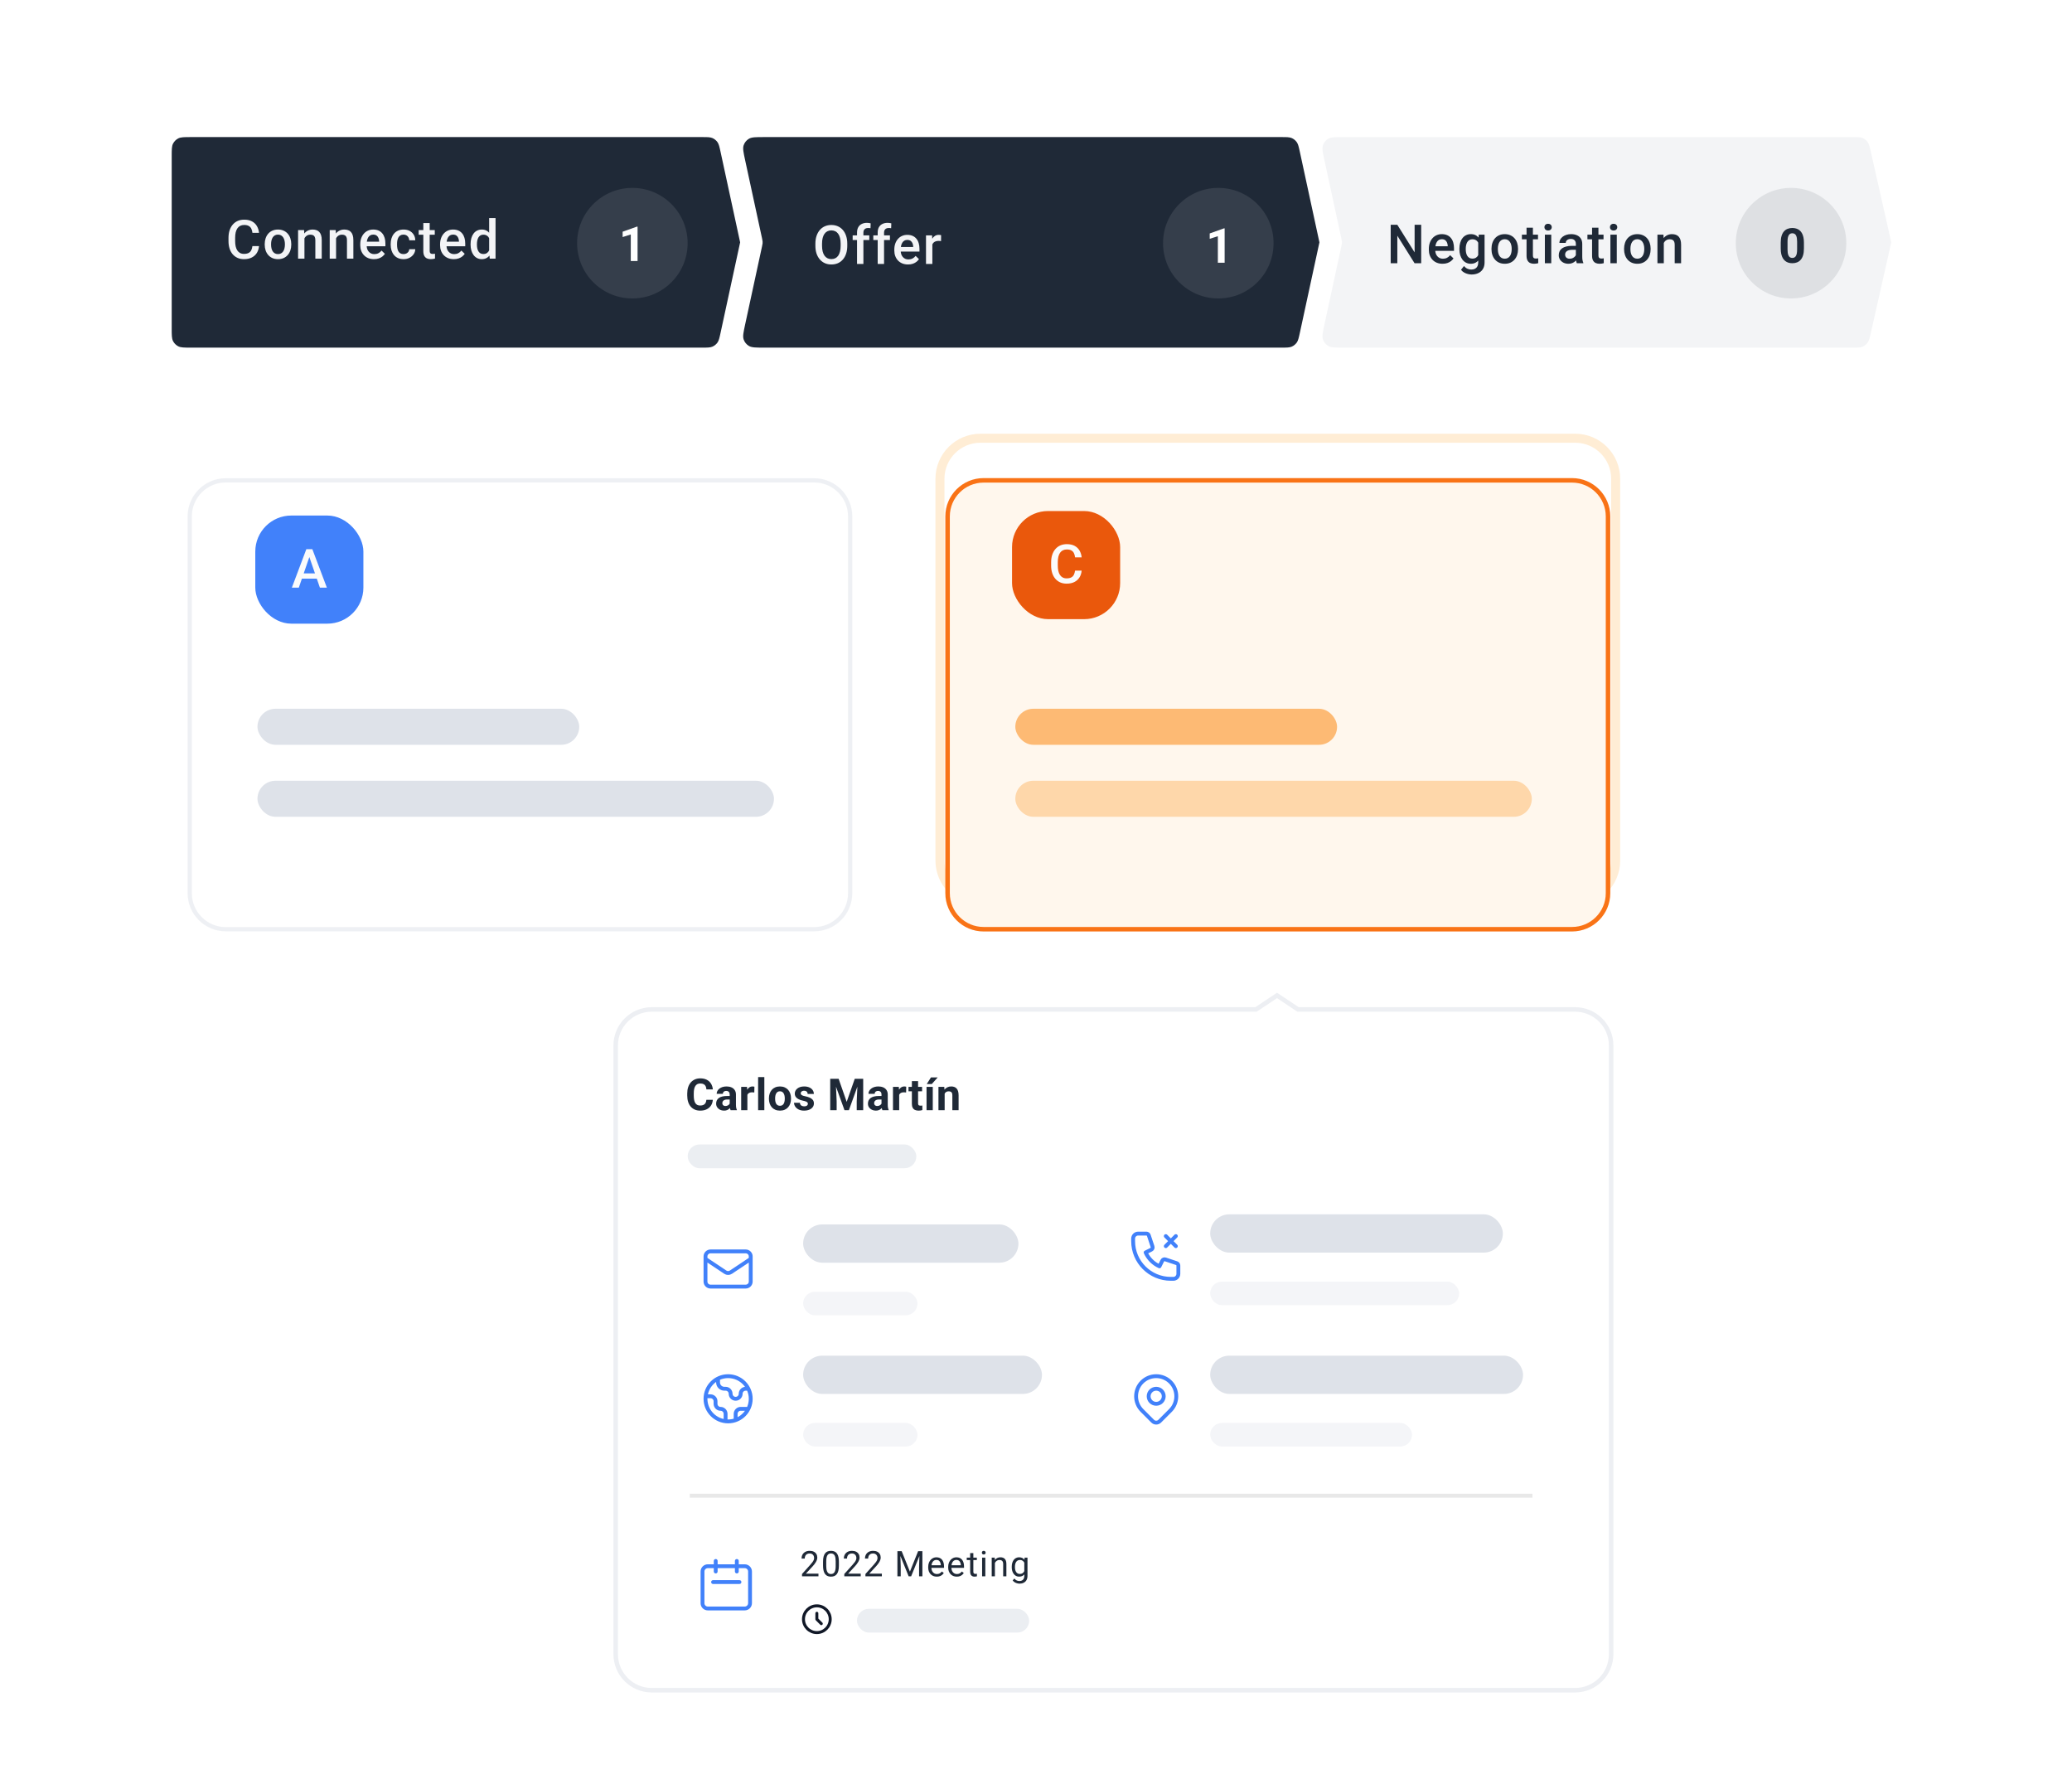 <svg width="460" height="396" viewBox="0 0 460 396" fill="none" xmlns="http://www.w3.org/2000/svg">
<path d="M38.121 34.697C38.121 33.202 38.121 32.454 38.412 31.883C38.668 31.381 39.076 30.973 39.578 30.717C40.149 30.426 40.897 30.426 42.392 30.426H155.815C157.044 30.426 157.658 30.426 158.164 30.644C158.611 30.837 158.996 31.148 159.279 31.544C159.599 31.992 159.729 32.593 159.989 33.794L164.316 53.792L159.989 73.79C159.729 74.992 159.599 75.592 159.279 76.04C158.996 76.436 158.611 76.747 158.164 76.939C157.658 77.158 157.044 77.158 155.815 77.158H42.392C40.897 77.158 40.149 77.158 39.578 76.867C39.076 76.611 38.668 76.203 38.412 75.701C38.121 75.13 38.121 74.382 38.121 72.887V34.697Z" fill="#1F2937"/>
<path d="M165.435 35.599C165.052 33.829 164.86 32.944 165.092 32.25C165.295 31.641 165.711 31.126 166.263 30.799C166.892 30.426 167.798 30.426 169.609 30.426H284.422C285.651 30.426 286.265 30.426 286.771 30.644C287.218 30.837 287.603 31.148 287.886 31.543C288.206 31.991 288.336 32.592 288.596 33.793L292.923 53.791L288.596 73.79C288.336 74.991 288.206 75.591 287.886 76.04C287.603 76.436 287.218 76.746 286.771 76.939C286.265 77.157 285.651 77.157 284.422 77.157H169.609C167.798 77.157 166.892 77.157 166.263 76.784C165.711 76.457 165.295 75.942 165.092 75.333C164.86 74.639 165.052 73.754 165.435 71.984L169.176 54.695C169.248 54.358 169.285 54.189 169.299 54.019C169.312 53.868 169.312 53.715 169.299 53.564C169.285 53.394 169.248 53.226 169.176 52.889L165.435 35.599Z" fill="#1F2937"/>
<path d="M294.042 35.599C293.659 33.829 293.468 32.944 293.699 32.25C293.902 31.641 294.318 31.126 294.87 30.799C295.499 30.426 296.405 30.426 298.216 30.426H411.188C412.407 30.426 413.016 30.426 413.519 30.641C413.963 30.831 414.347 31.138 414.63 31.529C414.951 31.973 415.085 32.567 415.354 33.755L419.878 53.791L415.354 73.828C415.085 75.016 414.951 75.61 414.63 76.054C414.347 76.445 413.963 76.752 413.519 76.942C413.016 77.157 412.407 77.157 411.188 77.157H298.216C296.405 77.157 295.499 77.157 294.87 76.784C294.318 76.457 293.902 75.942 293.699 75.333C293.468 74.639 293.659 73.754 294.042 71.984L297.783 54.695C297.856 54.358 297.892 54.189 297.907 54.019C297.92 53.868 297.92 53.715 297.907 53.564C297.892 53.394 297.856 53.226 297.783 52.889L294.042 35.599Z" fill="#F3F4F6"/>
<path d="M56.037 54.627H57.502C57.455 55.185 57.299 55.683 57.033 56.121C56.768 56.554 56.395 56.896 55.914 57.146C55.434 57.396 54.85 57.521 54.162 57.521C53.635 57.521 53.16 57.428 52.738 57.24C52.316 57.049 51.955 56.779 51.654 56.431C51.353 56.08 51.123 55.656 50.963 55.16C50.807 54.664 50.728 54.109 50.728 53.496V52.787C50.728 52.174 50.809 51.619 50.969 51.123C51.133 50.627 51.367 50.203 51.672 49.851C51.977 49.496 52.342 49.224 52.768 49.037C53.197 48.849 53.68 48.756 54.215 48.756C54.895 48.756 55.469 48.881 55.938 49.131C56.406 49.381 56.77 49.726 57.027 50.168C57.289 50.609 57.449 51.115 57.508 51.685H56.043C56.004 51.318 55.918 51.004 55.785 50.742C55.656 50.48 55.465 50.281 55.211 50.144C54.957 50.004 54.625 49.933 54.215 49.933C53.879 49.933 53.586 49.996 53.336 50.121C53.086 50.246 52.877 50.429 52.709 50.672C52.541 50.914 52.414 51.213 52.328 51.568C52.246 51.92 52.205 52.322 52.205 52.775V53.496C52.205 53.925 52.242 54.316 52.316 54.668C52.395 55.015 52.512 55.314 52.668 55.564C52.828 55.814 53.031 56.008 53.277 56.144C53.523 56.281 53.818 56.349 54.162 56.349C54.58 56.349 54.918 56.283 55.176 56.15C55.438 56.017 55.635 55.824 55.768 55.57C55.904 55.312 55.994 54.998 56.037 54.627ZM58.769 54.304V54.17C58.769 53.713 58.836 53.289 58.968 52.898C59.101 52.504 59.292 52.162 59.542 51.873C59.796 51.58 60.105 51.353 60.468 51.193C60.836 51.029 61.249 50.947 61.711 50.947C62.175 50.947 62.589 51.029 62.953 51.193C63.32 51.353 63.63 51.58 63.884 51.873C64.138 52.162 64.332 52.504 64.464 52.898C64.597 53.289 64.664 53.713 64.664 54.17V54.304C64.664 54.761 64.597 55.185 64.464 55.576C64.332 55.967 64.138 56.308 63.884 56.601C63.63 56.89 63.322 57.117 62.959 57.281C62.595 57.441 62.183 57.521 61.722 57.521C61.257 57.521 60.841 57.441 60.474 57.281C60.111 57.117 59.802 56.89 59.548 56.601C59.294 56.308 59.101 55.967 58.968 55.576C58.836 55.185 58.769 54.761 58.769 54.304ZM60.181 54.17V54.304C60.181 54.59 60.211 54.859 60.269 55.113C60.328 55.367 60.419 55.59 60.544 55.781C60.669 55.972 60.83 56.123 61.025 56.232C61.22 56.342 61.453 56.396 61.722 56.396C61.984 56.396 62.211 56.342 62.402 56.232C62.597 56.123 62.757 55.972 62.882 55.781C63.007 55.59 63.099 55.367 63.158 55.113C63.22 54.859 63.252 54.59 63.252 54.304V54.17C63.252 53.888 63.22 53.623 63.158 53.373C63.099 53.119 63.005 52.894 62.877 52.699C62.752 52.504 62.591 52.351 62.396 52.242C62.205 52.129 61.976 52.072 61.711 52.072C61.445 52.072 61.214 52.129 61.019 52.242C60.828 52.351 60.669 52.504 60.544 52.699C60.419 52.894 60.328 53.119 60.269 53.373C60.211 53.623 60.181 53.888 60.181 54.17ZM67.589 52.418V57.404H66.177V51.064H67.507L67.589 52.418ZM67.337 54L66.88 53.994C66.884 53.545 66.946 53.133 67.067 52.758C67.192 52.383 67.364 52.06 67.583 51.791C67.806 51.521 68.071 51.314 68.38 51.17C68.689 51.021 69.032 50.947 69.411 50.947C69.716 50.947 69.991 50.99 70.237 51.076C70.487 51.158 70.7 51.293 70.876 51.48C71.056 51.668 71.192 51.912 71.286 52.213C71.38 52.51 71.427 52.875 71.427 53.308V57.404H70.009V53.303C70.009 52.998 69.964 52.758 69.874 52.582C69.788 52.402 69.661 52.275 69.493 52.201C69.329 52.123 69.124 52.084 68.878 52.084C68.636 52.084 68.419 52.135 68.228 52.236C68.036 52.338 67.874 52.476 67.741 52.652C67.612 52.828 67.513 53.031 67.442 53.261C67.372 53.492 67.337 53.738 67.337 54ZM74.61 52.418V57.404H73.198V51.064H74.528L74.61 52.418ZM74.358 54L73.901 53.994C73.905 53.545 73.967 53.133 74.088 52.758C74.213 52.383 74.385 52.06 74.604 51.791C74.827 51.521 75.092 51.314 75.401 51.17C75.71 51.021 76.053 50.947 76.432 50.947C76.737 50.947 77.012 50.99 77.258 51.076C77.508 51.158 77.721 51.293 77.897 51.48C78.077 51.668 78.213 51.912 78.307 52.213C78.401 52.51 78.448 52.875 78.448 53.308V57.404H77.03V53.303C77.03 52.998 76.985 52.758 76.895 52.582C76.809 52.402 76.682 52.275 76.514 52.201C76.35 52.123 76.145 52.084 75.899 52.084C75.657 52.084 75.44 52.135 75.249 52.236C75.057 52.338 74.895 52.476 74.762 52.652C74.633 52.828 74.534 53.031 74.463 53.261C74.393 53.492 74.358 53.738 74.358 54ZM83.025 57.521C82.557 57.521 82.133 57.445 81.754 57.293C81.379 57.136 81.059 56.92 80.793 56.642C80.531 56.365 80.33 56.039 80.189 55.664C80.049 55.289 79.978 54.885 79.978 54.451V54.217C79.978 53.721 80.051 53.271 80.195 52.869C80.34 52.467 80.541 52.123 80.799 51.838C81.057 51.549 81.361 51.328 81.713 51.175C82.064 51.023 82.445 50.947 82.856 50.947C83.309 50.947 83.705 51.023 84.045 51.175C84.385 51.328 84.666 51.543 84.889 51.82C85.115 52.093 85.283 52.42 85.393 52.799C85.506 53.178 85.562 53.596 85.562 54.053V54.656H80.664V53.642H84.168V53.531C84.16 53.277 84.109 53.039 84.016 52.816C83.926 52.593 83.787 52.414 83.6 52.277C83.412 52.14 83.162 52.072 82.85 52.072C82.615 52.072 82.406 52.123 82.223 52.224C82.043 52.322 81.893 52.465 81.772 52.652C81.65 52.84 81.557 53.066 81.49 53.332C81.428 53.593 81.397 53.888 81.397 54.217V54.451C81.397 54.728 81.434 54.986 81.508 55.224C81.586 55.459 81.699 55.664 81.848 55.84C81.996 56.015 82.176 56.154 82.387 56.256C82.598 56.353 82.838 56.402 83.107 56.402C83.447 56.402 83.75 56.334 84.016 56.197C84.281 56.06 84.512 55.867 84.707 55.617L85.451 56.338C85.314 56.537 85.137 56.728 84.918 56.912C84.699 57.092 84.432 57.238 84.115 57.351C83.803 57.465 83.439 57.521 83.025 57.521ZM89.595 56.396C89.826 56.396 90.033 56.351 90.216 56.261C90.404 56.168 90.554 56.039 90.668 55.875C90.785 55.711 90.849 55.521 90.861 55.306H92.191C92.183 55.717 92.062 56.09 91.828 56.425C91.593 56.761 91.283 57.029 90.896 57.228C90.509 57.424 90.082 57.521 89.613 57.521C89.128 57.521 88.707 57.439 88.347 57.275C87.988 57.107 87.689 56.877 87.451 56.584C87.212 56.291 87.033 55.953 86.912 55.57C86.794 55.187 86.736 54.777 86.736 54.34V54.135C86.736 53.697 86.794 53.287 86.912 52.904C87.033 52.517 87.212 52.178 87.451 51.885C87.689 51.592 87.988 51.363 88.347 51.199C88.707 51.031 89.126 50.947 89.607 50.947C90.115 50.947 90.56 51.049 90.943 51.252C91.326 51.451 91.626 51.73 91.845 52.09C92.068 52.445 92.183 52.859 92.191 53.332H90.861C90.849 53.097 90.79 52.886 90.685 52.699C90.584 52.508 90.439 52.355 90.251 52.242C90.068 52.129 89.847 52.072 89.589 52.072C89.304 52.072 89.068 52.131 88.88 52.248C88.693 52.361 88.546 52.517 88.441 52.717C88.335 52.912 88.259 53.133 88.212 53.379C88.169 53.621 88.148 53.873 88.148 54.135V54.34C88.148 54.601 88.169 54.855 88.212 55.101C88.255 55.347 88.33 55.568 88.435 55.763C88.544 55.955 88.693 56.109 88.88 56.226C89.068 56.34 89.306 56.396 89.595 56.396ZM96.522 51.064V52.096H92.948V51.064H96.522ZM93.98 49.511H95.392V55.652C95.392 55.847 95.419 55.998 95.474 56.103C95.532 56.205 95.612 56.273 95.714 56.308C95.816 56.343 95.935 56.361 96.071 56.361C96.169 56.361 96.263 56.355 96.353 56.343C96.442 56.332 96.515 56.32 96.569 56.308L96.575 57.386C96.458 57.422 96.321 57.453 96.165 57.48C96.013 57.508 95.837 57.521 95.638 57.521C95.314 57.521 95.026 57.465 94.776 57.351C94.526 57.234 94.331 57.045 94.191 56.783C94.05 56.521 93.98 56.174 93.98 55.74V49.511ZM100.749 57.521C100.28 57.521 99.856 57.445 99.477 57.293C99.102 57.136 98.782 56.92 98.516 56.642C98.254 56.365 98.053 56.039 97.913 55.664C97.772 55.289 97.702 54.885 97.702 54.451V54.217C97.702 53.721 97.774 53.271 97.918 52.869C98.063 52.467 98.264 52.123 98.522 51.838C98.78 51.549 99.085 51.328 99.436 51.175C99.788 51.023 100.168 50.947 100.579 50.947C101.032 50.947 101.428 51.023 101.768 51.175C102.108 51.328 102.389 51.543 102.612 51.82C102.838 52.093 103.006 52.42 103.116 52.799C103.229 53.178 103.286 53.596 103.286 54.053V54.656H98.387V53.642H101.891V53.531C101.883 53.277 101.833 53.039 101.739 52.816C101.649 52.593 101.51 52.414 101.323 52.277C101.135 52.14 100.885 52.072 100.573 52.072C100.338 52.072 100.129 52.123 99.946 52.224C99.766 52.322 99.616 52.465 99.495 52.652C99.374 52.84 99.28 53.066 99.213 53.332C99.151 53.593 99.12 53.888 99.12 54.217V54.451C99.12 54.728 99.157 54.986 99.231 55.224C99.309 55.459 99.422 55.664 99.571 55.84C99.719 56.015 99.899 56.154 100.11 56.256C100.321 56.353 100.561 56.402 100.831 56.402C101.17 56.402 101.473 56.334 101.739 56.197C102.004 56.06 102.235 55.867 102.43 55.617L103.174 56.338C103.038 56.537 102.86 56.728 102.641 56.912C102.422 57.092 102.155 57.238 101.838 57.351C101.526 57.465 101.163 57.521 100.749 57.521ZM108.596 56.092V48.404H110.014V57.404H108.73L108.596 56.092ZM104.471 54.304V54.181C104.471 53.701 104.527 53.263 104.641 52.869C104.754 52.471 104.918 52.129 105.133 51.843C105.348 51.554 105.609 51.334 105.918 51.181C106.227 51.025 106.574 50.947 106.961 50.947C107.344 50.947 107.68 51.021 107.969 51.17C108.258 51.318 108.504 51.531 108.707 51.808C108.91 52.082 109.072 52.41 109.193 52.793C109.314 53.172 109.4 53.593 109.451 54.058V54.451C109.4 54.904 109.314 55.318 109.193 55.693C109.072 56.068 108.91 56.392 108.707 56.666C108.504 56.939 108.256 57.15 107.963 57.299C107.674 57.447 107.336 57.521 106.949 57.521C106.566 57.521 106.221 57.441 105.912 57.281C105.607 57.121 105.348 56.896 105.133 56.607C104.918 56.318 104.754 55.978 104.641 55.588C104.527 55.193 104.471 54.765 104.471 54.304ZM105.883 54.181V54.304C105.883 54.593 105.908 54.863 105.959 55.113C106.014 55.363 106.098 55.584 106.211 55.775C106.324 55.963 106.471 56.111 106.65 56.221C106.834 56.326 107.053 56.379 107.307 56.379C107.627 56.379 107.891 56.308 108.098 56.168C108.305 56.027 108.467 55.838 108.584 55.599C108.705 55.357 108.787 55.088 108.83 54.791V53.73C108.807 53.5 108.758 53.285 108.684 53.086C108.613 52.886 108.518 52.713 108.397 52.564C108.275 52.412 108.125 52.295 107.945 52.213C107.77 52.127 107.561 52.084 107.318 52.084C107.061 52.084 106.842 52.138 106.662 52.248C106.482 52.357 106.334 52.508 106.217 52.699C106.104 52.89 106.02 53.113 105.965 53.367C105.91 53.621 105.883 53.892 105.883 54.181Z" fill="#F3F4F6"/>
<path d="M188.101 54.084V54.553C188.101 55.198 188.017 55.776 187.849 56.288C187.681 56.799 187.44 57.235 187.128 57.594C186.819 57.953 186.448 58.229 186.015 58.42C185.581 58.608 185.101 58.702 184.573 58.702C184.05 58.702 183.571 58.608 183.138 58.42C182.708 58.229 182.335 57.953 182.019 57.594C181.702 57.235 181.456 56.799 181.28 56.288C181.108 55.776 181.022 55.198 181.022 54.553V54.084C181.022 53.44 181.108 52.864 181.28 52.356C181.452 51.844 181.694 51.409 182.007 51.049C182.323 50.686 182.696 50.41 183.126 50.223C183.56 50.032 184.038 49.936 184.562 49.936C185.089 49.936 185.569 50.032 186.003 50.223C186.437 50.41 186.81 50.686 187.122 51.049C187.435 51.409 187.675 51.844 187.843 52.356C188.015 52.864 188.101 53.44 188.101 54.084ZM186.63 54.553V54.073C186.63 53.596 186.583 53.176 186.489 52.813C186.399 52.446 186.265 52.139 186.085 51.893C185.909 51.643 185.692 51.455 185.435 51.33C185.177 51.202 184.886 51.137 184.562 51.137C184.237 51.137 183.948 51.202 183.694 51.33C183.44 51.455 183.224 51.643 183.044 51.893C182.868 52.139 182.733 52.446 182.64 52.813C182.546 53.176 182.499 53.596 182.499 54.073V54.553C182.499 55.03 182.546 55.452 182.64 55.819C182.733 56.186 182.87 56.496 183.05 56.75C183.233 57 183.452 57.19 183.706 57.319C183.96 57.444 184.249 57.506 184.573 57.506C184.901 57.506 185.192 57.444 185.446 57.319C185.7 57.19 185.915 57 186.091 56.75C186.267 56.496 186.399 56.186 186.489 55.819C186.583 55.452 186.63 55.03 186.63 54.553ZM191.682 58.584H190.27V51.635C190.27 51.163 190.358 50.766 190.534 50.446C190.713 50.121 190.969 49.877 191.301 49.713C191.633 49.545 192.026 49.461 192.479 49.461C192.62 49.461 192.758 49.471 192.895 49.491C193.032 49.506 193.165 49.532 193.293 49.567L193.258 50.657C193.18 50.637 193.094 50.623 193 50.616C192.911 50.608 192.813 50.604 192.708 50.604C192.493 50.604 192.307 50.645 192.151 50.727C191.999 50.805 191.881 50.92 191.799 51.073C191.721 51.225 191.682 51.413 191.682 51.635V58.584ZM192.989 52.245V53.276H189.297V52.245H192.989ZM196.266 58.584H194.854V51.635C194.854 51.163 194.941 50.766 195.117 50.446C195.297 50.121 195.553 49.877 195.885 49.713C196.217 49.545 196.609 49.461 197.063 49.461C197.203 49.461 197.342 49.471 197.479 49.491C197.615 49.506 197.748 49.532 197.877 49.567L197.842 50.657C197.764 50.637 197.678 50.623 197.584 50.616C197.494 50.608 197.396 50.604 197.291 50.604C197.076 50.604 196.891 50.645 196.734 50.727C196.582 50.805 196.465 50.92 196.383 51.073C196.305 51.225 196.266 51.413 196.266 51.635V58.584ZM197.572 52.245V53.276H193.881V52.245H197.572ZM201.593 58.702C201.125 58.702 200.701 58.625 200.322 58.473C199.947 58.317 199.626 58.1 199.361 57.823C199.099 57.545 198.898 57.219 198.757 56.844C198.617 56.469 198.546 56.065 198.546 55.631V55.397C198.546 54.901 198.619 54.452 198.763 54.049C198.908 53.647 199.109 53.303 199.367 53.018C199.625 52.729 199.929 52.508 200.281 52.356C200.632 52.203 201.013 52.127 201.423 52.127C201.876 52.127 202.273 52.203 202.613 52.356C202.953 52.508 203.234 52.723 203.457 53C203.683 53.274 203.851 53.6 203.96 53.979C204.074 54.358 204.13 54.776 204.13 55.233V55.836H199.232V54.823H202.736V54.711C202.728 54.457 202.677 54.219 202.584 53.996C202.494 53.774 202.355 53.594 202.167 53.457C201.98 53.321 201.73 53.252 201.417 53.252C201.183 53.252 200.974 53.303 200.791 53.405C200.611 53.502 200.46 53.645 200.339 53.832C200.218 54.02 200.125 54.246 200.058 54.512C199.996 54.774 199.964 55.069 199.964 55.397V55.631C199.964 55.909 200.001 56.166 200.076 56.405C200.154 56.639 200.267 56.844 200.416 57.02C200.564 57.196 200.744 57.334 200.955 57.436C201.166 57.534 201.406 57.582 201.675 57.582C202.015 57.582 202.318 57.514 202.584 57.377C202.849 57.241 203.08 57.047 203.275 56.797L204.019 57.518C203.882 57.717 203.705 57.909 203.486 58.092C203.267 58.272 203 58.418 202.683 58.532C202.371 58.645 202.007 58.702 201.593 58.702ZM206.991 53.452V58.584H205.579V52.245H206.927L206.991 53.452ZM208.931 52.203L208.919 53.516C208.833 53.5 208.739 53.489 208.638 53.481C208.54 53.473 208.442 53.469 208.345 53.469C208.103 53.469 207.89 53.504 207.706 53.575C207.522 53.641 207.368 53.739 207.243 53.868C207.122 53.993 207.028 54.145 206.962 54.325C206.896 54.504 206.856 54.705 206.845 54.928L206.522 54.952C206.522 54.553 206.562 54.184 206.64 53.844C206.718 53.504 206.835 53.205 206.991 52.948C207.151 52.69 207.351 52.489 207.589 52.344C207.831 52.2 208.11 52.127 208.427 52.127C208.513 52.127 208.605 52.135 208.702 52.151C208.804 52.166 208.88 52.184 208.931 52.203Z" fill="#F3F4F6"/>
<path d="M315.515 49.894V58.426H314.044L310.218 52.314V58.426H308.747V49.894H310.218L314.056 56.017V49.894H315.515ZM320.262 58.543C319.793 58.543 319.37 58.467 318.991 58.314C318.616 58.158 318.295 57.941 318.03 57.664C317.768 57.387 317.567 57.06 317.426 56.685C317.286 56.31 317.215 55.906 317.215 55.472V55.238C317.215 54.742 317.288 54.293 317.432 53.891C317.577 53.488 317.778 53.144 318.036 52.859C318.293 52.57 318.598 52.349 318.95 52.197C319.301 52.045 319.682 51.969 320.092 51.969C320.545 51.969 320.942 52.045 321.282 52.197C321.622 52.349 321.903 52.564 322.125 52.842C322.352 53.115 322.52 53.441 322.629 53.82C322.743 54.199 322.799 54.617 322.799 55.074V55.678H317.901V54.664H321.405V54.553C321.397 54.299 321.346 54.06 321.252 53.838C321.163 53.615 321.024 53.435 320.836 53.299C320.649 53.162 320.399 53.094 320.086 53.094C319.852 53.094 319.643 53.144 319.459 53.246C319.28 53.344 319.129 53.486 319.008 53.674C318.887 53.861 318.793 54.088 318.727 54.353C318.665 54.615 318.633 54.91 318.633 55.238V55.472C318.633 55.75 318.67 56.008 318.745 56.246C318.823 56.48 318.936 56.685 319.084 56.861C319.233 57.037 319.413 57.176 319.624 57.277C319.834 57.375 320.075 57.424 320.344 57.424C320.684 57.424 320.987 57.355 321.252 57.219C321.518 57.082 321.749 56.889 321.944 56.639L322.688 57.359C322.551 57.559 322.374 57.75 322.155 57.934C321.936 58.113 321.668 58.26 321.352 58.373C321.04 58.486 320.676 58.543 320.262 58.543ZM328.303 52.086H329.586V58.25C329.586 58.82 329.465 59.305 329.223 59.703C328.98 60.101 328.643 60.404 328.209 60.611C327.775 60.822 327.273 60.928 326.703 60.928C326.461 60.928 326.191 60.892 325.895 60.822C325.602 60.752 325.316 60.639 325.039 60.482C324.766 60.33 324.537 60.129 324.354 59.879L325.016 59.047C325.242 59.316 325.492 59.514 325.766 59.639C326.039 59.764 326.326 59.826 326.627 59.826C326.951 59.826 327.227 59.766 327.453 59.644C327.684 59.527 327.861 59.353 327.986 59.123C328.111 58.892 328.174 58.611 328.174 58.279V53.521L328.303 52.086ZM323.996 55.326V55.203C323.996 54.722 324.055 54.285 324.172 53.891C324.289 53.492 324.457 53.15 324.676 52.865C324.895 52.576 325.16 52.355 325.473 52.203C325.785 52.047 326.139 51.969 326.533 51.969C326.943 51.969 327.293 52.043 327.582 52.191C327.875 52.34 328.119 52.553 328.314 52.83C328.51 53.103 328.662 53.431 328.771 53.814C328.885 54.193 328.969 54.615 329.023 55.08V55.472C328.973 55.926 328.887 56.34 328.766 56.715C328.645 57.09 328.484 57.414 328.285 57.687C328.086 57.961 327.84 58.172 327.547 58.32C327.258 58.469 326.916 58.543 326.521 58.543C326.135 58.543 325.785 58.463 325.473 58.303C325.164 58.142 324.898 57.918 324.676 57.629C324.457 57.34 324.289 57 324.172 56.609C324.055 56.215 323.996 55.787 323.996 55.326ZM325.408 55.203V55.326C325.408 55.615 325.436 55.885 325.49 56.135C325.549 56.385 325.637 56.605 325.754 56.797C325.875 56.984 326.027 57.133 326.211 57.242C326.398 57.347 326.619 57.4 326.873 57.4C327.205 57.4 327.477 57.33 327.688 57.189C327.902 57.049 328.066 56.859 328.18 56.621C328.297 56.379 328.379 56.109 328.426 55.812V54.752C328.402 54.521 328.354 54.306 328.279 54.107C328.209 53.908 328.113 53.734 327.992 53.586C327.871 53.434 327.719 53.316 327.535 53.234C327.352 53.148 327.135 53.105 326.885 53.105C326.631 53.105 326.41 53.16 326.223 53.269C326.035 53.379 325.881 53.529 325.76 53.721C325.643 53.912 325.555 54.135 325.496 54.389C325.438 54.642 325.408 54.914 325.408 55.203ZM331.123 55.326V55.191C331.123 54.734 331.189 54.31 331.322 53.92C331.455 53.525 331.646 53.184 331.896 52.894C332.15 52.601 332.459 52.375 332.822 52.215C333.189 52.051 333.603 51.969 334.064 51.969C334.529 51.969 334.943 52.051 335.306 52.215C335.673 52.375 335.984 52.601 336.238 52.894C336.492 53.184 336.685 53.525 336.818 53.92C336.951 54.31 337.017 54.734 337.017 55.191V55.326C337.017 55.783 336.951 56.207 336.818 56.597C336.685 56.988 336.492 57.33 336.238 57.623C335.984 57.912 335.675 58.139 335.312 58.303C334.949 58.463 334.537 58.543 334.076 58.543C333.611 58.543 333.195 58.463 332.828 58.303C332.464 58.139 332.156 57.912 331.902 57.623C331.648 57.33 331.455 56.988 331.322 56.597C331.189 56.207 331.123 55.783 331.123 55.326ZM332.535 55.191V55.326C332.535 55.611 332.564 55.881 332.623 56.135C332.681 56.389 332.773 56.611 332.898 56.803C333.023 56.994 333.183 57.144 333.378 57.254C333.574 57.363 333.806 57.418 334.076 57.418C334.337 57.418 334.564 57.363 334.755 57.254C334.951 57.144 335.111 56.994 335.236 56.803C335.361 56.611 335.453 56.389 335.511 56.135C335.574 55.881 335.605 55.611 335.605 55.326V55.191C335.605 54.91 335.574 54.644 335.511 54.394C335.453 54.141 335.359 53.916 335.23 53.721C335.105 53.525 334.945 53.373 334.75 53.264C334.558 53.15 334.33 53.094 334.064 53.094C333.798 53.094 333.568 53.15 333.373 53.264C333.181 53.373 333.023 53.525 332.898 53.721C332.773 53.916 332.681 54.141 332.623 54.394C332.564 54.644 332.535 54.91 332.535 55.191ZM341.448 52.086V53.117H337.874V52.086H341.448ZM338.905 50.533H340.317V56.674C340.317 56.869 340.345 57.019 340.399 57.125C340.458 57.226 340.538 57.295 340.64 57.33C340.741 57.365 340.86 57.383 340.997 57.383C341.095 57.383 341.188 57.377 341.278 57.365C341.368 57.353 341.44 57.342 341.495 57.33L341.501 58.408C341.384 58.443 341.247 58.474 341.091 58.502C340.938 58.529 340.763 58.543 340.563 58.543C340.239 58.543 339.952 58.486 339.702 58.373C339.452 58.256 339.257 58.066 339.116 57.805C338.976 57.543 338.905 57.195 338.905 56.762V50.533ZM344.391 52.086V58.426H342.973V52.086H344.391ZM342.879 50.422C342.879 50.207 342.95 50.029 343.09 49.889C343.235 49.744 343.434 49.672 343.688 49.672C343.938 49.672 344.135 49.744 344.28 49.889C344.424 50.029 344.497 50.207 344.497 50.422C344.497 50.633 344.424 50.809 344.28 50.949C344.135 51.09 343.938 51.16 343.688 51.16C343.434 51.16 343.235 51.09 343.09 50.949C342.95 50.809 342.879 50.633 342.879 50.422ZM349.854 57.154V54.131C349.854 53.904 349.813 53.709 349.73 53.545C349.648 53.381 349.523 53.254 349.355 53.164C349.191 53.074 348.984 53.029 348.734 53.029C348.504 53.029 348.305 53.068 348.137 53.146C347.969 53.224 347.838 53.33 347.744 53.463C347.65 53.596 347.604 53.746 347.604 53.914H346.197C346.197 53.664 346.258 53.422 346.379 53.187C346.5 52.953 346.676 52.744 346.906 52.56C347.137 52.377 347.412 52.232 347.732 52.127C348.053 52.021 348.412 51.969 348.811 51.969C349.287 51.969 349.709 52.049 350.076 52.209C350.447 52.369 350.738 52.611 350.949 52.935C351.164 53.256 351.272 53.658 351.272 54.142V56.961C351.272 57.25 351.291 57.51 351.33 57.74C351.373 57.967 351.434 58.164 351.512 58.332V58.426H350.064C349.998 58.273 349.945 58.08 349.906 57.846C349.871 57.607 349.854 57.377 349.854 57.154ZM350.059 54.57L350.07 55.443H349.057C348.795 55.443 348.564 55.469 348.365 55.519C348.166 55.566 348 55.637 347.867 55.73C347.734 55.824 347.635 55.937 347.568 56.07C347.502 56.203 347.469 56.353 347.469 56.521C347.469 56.689 347.508 56.844 347.586 56.984C347.664 57.121 347.777 57.228 347.926 57.306C348.078 57.385 348.262 57.424 348.477 57.424C348.766 57.424 349.018 57.365 349.232 57.248C349.451 57.127 349.623 56.98 349.748 56.809C349.873 56.633 349.939 56.467 349.947 56.31L350.404 56.937C350.357 57.097 350.277 57.269 350.164 57.453C350.051 57.637 349.902 57.812 349.719 57.98C349.539 58.144 349.322 58.279 349.068 58.385C348.818 58.49 348.529 58.543 348.201 58.543C347.787 58.543 347.418 58.461 347.094 58.297C346.77 58.129 346.516 57.904 346.332 57.623C346.148 57.338 346.057 57.016 346.057 56.656C346.057 56.32 346.119 56.023 346.244 55.766C346.373 55.504 346.561 55.285 346.807 55.109C347.057 54.934 347.361 54.801 347.721 54.711C348.08 54.617 348.49 54.57 348.951 54.57H350.059ZM355.996 52.086V53.117H352.421V52.086H355.996ZM353.453 50.533H354.865V56.674C354.865 56.869 354.892 57.019 354.947 57.125C355.005 57.226 355.085 57.295 355.187 57.33C355.289 57.365 355.408 57.383 355.544 57.383C355.642 57.383 355.736 57.377 355.826 57.365C355.916 57.353 355.988 57.342 356.043 57.33L356.048 58.408C355.931 58.443 355.794 58.474 355.638 58.502C355.486 58.529 355.31 58.543 355.111 58.543C354.787 58.543 354.5 58.486 354.25 58.373C354 58.256 353.804 58.066 353.664 57.805C353.523 57.543 353.453 57.195 353.453 56.762V50.533ZM358.939 52.086V58.426H357.521V52.086H358.939ZM357.427 50.422C357.427 50.207 357.497 50.029 357.638 49.889C357.782 49.744 357.981 49.672 358.235 49.672C358.485 49.672 358.683 49.744 358.827 49.889C358.972 50.029 359.044 50.207 359.044 50.422C359.044 50.633 358.972 50.809 358.827 50.949C358.683 51.09 358.485 51.16 358.235 51.16C357.981 51.16 357.782 51.09 357.638 50.949C357.497 50.809 357.427 50.633 357.427 50.422ZM360.557 55.326V55.191C360.557 54.734 360.624 54.31 360.756 53.92C360.889 53.525 361.081 53.184 361.331 52.894C361.585 52.601 361.893 52.375 362.256 52.215C362.624 52.051 363.038 51.969 363.499 51.969C363.963 51.969 364.377 52.051 364.741 52.215C365.108 52.375 365.418 52.601 365.672 52.894C365.926 53.184 366.12 53.525 366.252 53.92C366.385 54.31 366.452 54.734 366.452 55.191V55.326C366.452 55.783 366.385 56.207 366.252 56.597C366.12 56.988 365.926 57.33 365.672 57.623C365.418 57.912 365.11 58.139 364.747 58.303C364.383 58.463 363.971 58.543 363.51 58.543C363.045 58.543 362.629 58.463 362.262 58.303C361.899 58.139 361.59 57.912 361.336 57.623C361.083 57.33 360.889 56.988 360.756 56.597C360.624 56.207 360.557 55.783 360.557 55.326ZM361.969 55.191V55.326C361.969 55.611 361.999 55.881 362.057 56.135C362.116 56.389 362.208 56.611 362.333 56.803C362.458 56.994 362.618 57.144 362.813 57.254C363.008 57.363 363.241 57.418 363.51 57.418C363.772 57.418 363.999 57.363 364.19 57.254C364.385 57.144 364.545 56.994 364.67 56.803C364.795 56.611 364.887 56.389 364.946 56.135C365.008 55.881 365.04 55.611 365.04 55.326V55.191C365.04 54.91 365.008 54.644 364.946 54.394C364.887 54.141 364.793 53.916 364.665 53.721C364.54 53.525 364.379 53.373 364.184 53.264C363.993 53.15 363.764 53.094 363.499 53.094C363.233 53.094 363.002 53.15 362.807 53.264C362.616 53.373 362.458 53.525 362.333 53.721C362.208 53.916 362.116 54.141 362.057 54.394C361.999 54.644 361.969 54.91 361.969 55.191ZM369.377 53.439V58.426H367.965V52.086H369.295L369.377 53.439ZM369.125 55.021L368.668 55.016C368.672 54.566 368.734 54.154 368.856 53.779C368.981 53.404 369.152 53.082 369.371 52.812C369.594 52.543 369.859 52.336 370.168 52.191C370.477 52.043 370.82 51.969 371.199 51.969C371.504 51.969 371.779 52.012 372.025 52.097C372.275 52.18 372.488 52.314 372.664 52.502C372.844 52.689 372.981 52.934 373.074 53.234C373.168 53.531 373.215 53.896 373.215 54.33V58.426H371.797V54.324C371.797 54.019 371.752 53.779 371.662 53.603C371.576 53.424 371.449 53.297 371.281 53.222C371.117 53.144 370.912 53.105 370.666 53.105C370.424 53.105 370.207 53.156 370.016 53.258C369.824 53.359 369.662 53.498 369.529 53.674C369.4 53.849 369.301 54.053 369.231 54.283C369.16 54.514 369.125 54.76 369.125 55.021Z" fill="#1F2937"/>
<circle opacity="0.1" cx="140.39" cy="53.974" r="12.269" fill="white"/>
<path d="M141.545 50.305V57.933H140.04V52.041L138.231 52.616V51.429L141.383 50.305H141.545Z" fill="white"/>
<circle opacity="0.1" cx="270.473" cy="53.974" r="12.269" fill="white"/>
<path d="M271.879 50.691V58.318H270.374V52.426L268.565 53.001V51.815L271.717 50.691H271.879Z" fill="white"/>
<circle opacity="0.1" cx="397.625" cy="53.974" r="12.269" fill="#1F2937"/>
<path d="M400.485 53.843V55.16C400.485 55.732 400.424 56.225 400.302 56.64C400.18 57.051 400.004 57.389 399.774 57.654C399.548 57.916 399.278 58.109 398.964 58.234C398.65 58.36 398.302 58.423 397.918 58.423C397.612 58.423 397.326 58.384 397.061 58.308C396.796 58.227 396.557 58.104 396.345 57.937C396.136 57.769 395.954 57.558 395.801 57.304C395.651 57.046 395.536 56.739 395.456 56.384C395.376 56.028 395.336 55.62 395.336 55.16V53.843C395.336 53.271 395.397 52.782 395.519 52.374C395.644 51.963 395.82 51.626 396.047 51.365C396.277 51.103 396.549 50.912 396.862 50.79C397.176 50.664 397.524 50.602 397.908 50.602C398.215 50.602 398.499 50.642 398.76 50.722C399.025 50.798 399.264 50.919 399.476 51.083C399.689 51.246 399.87 51.457 400.02 51.715C400.17 51.97 400.285 52.275 400.365 52.63C400.445 52.982 400.485 53.386 400.485 53.843ZM398.974 55.359V53.639C398.974 53.364 398.959 53.123 398.927 52.918C398.899 52.712 398.856 52.538 398.797 52.395C398.737 52.248 398.664 52.13 398.577 52.039C398.49 51.949 398.391 51.883 398.279 51.841C398.167 51.799 398.044 51.778 397.908 51.778C397.737 51.778 397.585 51.811 397.453 51.877C397.324 51.944 397.214 52.05 397.124 52.196C397.033 52.339 396.963 52.531 396.914 52.771C396.869 53.008 396.847 53.297 396.847 53.639V55.359C396.847 55.634 396.86 55.877 396.888 56.086C396.92 56.295 396.965 56.474 397.024 56.624C397.087 56.771 397.16 56.891 397.244 56.985C397.331 57.076 397.43 57.142 397.542 57.184C397.657 57.225 397.782 57.246 397.918 57.246C398.086 57.246 398.234 57.213 398.363 57.147C398.495 57.077 398.607 56.969 398.697 56.823C398.791 56.673 398.861 56.478 398.906 56.237C398.952 55.997 398.974 55.704 398.974 55.359Z" fill="#1F2937"/>
<g opacity="0.5" filter="url(#filter0_d_1360_48256)">
<path d="M42.121 107.039C42.121 102.62 45.703 99.039 50.121 99.039H180.746C185.164 99.039 188.746 102.62 188.746 107.039V190.668C188.746 195.086 185.164 198.668 180.746 198.668H50.121C45.703 198.668 42.121 195.086 42.121 190.668V107.039Z" fill="white"/>
<path d="M42.121 107.039C42.121 102.62 45.703 99.039 50.121 99.039H180.746C185.164 99.039 188.746 102.62 188.746 107.039V190.668C188.746 195.086 185.164 198.668 180.746 198.668H50.121C45.703 198.668 42.121 195.086 42.121 190.668V107.039Z" stroke="#DEE2E9" stroke-width="0.94"/>
</g>
<rect x="56.676" y="114.426" width="24" height="24" rx="8" fill="#4181FA"/>
<path d="M68.887 123.031L66.338 130.426H64.797L68.008 121.895H68.992L68.887 123.031ZM71.019 130.426L68.465 123.031L68.353 121.895H69.344L72.566 130.426H71.019ZM70.897 127.262V128.428H66.256V127.262H70.897Z" fill="#FBFBFB"/>
<rect x="57.159" y="173.291" width="114.668" height="8" rx="4" fill="#DEE2E9"/>
<rect x="57.159" y="157.312" width="71.433" height="8" rx="4" fill="#DEE2E9"/>
<path d="M217.676 97.266C212.705 97.266 208.676 101.296 208.676 106.266V191C208.676 195.97 212.705 200 217.676 200H349.692C354.663 200 358.692 195.97 358.692 191V106.266C358.692 101.296 354.663 97.266 349.692 97.266H217.676Z" stroke="#FFEDD5" stroke-width="2"/>
<g filter="url(#filter1_d_1360_48256)">
<path d="M210.37 107.038C210.37 102.62 213.952 99.038 218.37 99.038H348.995C353.413 99.038 356.995 102.62 356.995 107.038V190.668C356.995 195.086 353.413 198.668 348.995 198.668H218.37C213.952 198.668 210.37 195.086 210.37 190.668V107.038Z" fill="#FFF7ED"/>
<path d="M210.37 107.038C210.37 102.62 213.952 99.038 218.37 99.038H348.995C353.413 99.038 356.995 102.62 356.995 107.038V190.668C356.995 195.086 353.413 198.668 348.995 198.668H218.37C213.952 198.668 210.37 195.086 210.37 190.668V107.038Z" stroke="#F97316"/>
</g>
<rect x="224.682" y="113.426" width="24" height="24" rx="8" fill="#EA580C"/>
<path d="M238.668 126.648H240.133C240.086 127.207 239.93 127.705 239.664 128.142C239.398 128.576 239.025 128.918 238.545 129.168C238.064 129.418 237.48 129.543 236.793 129.543C236.266 129.543 235.791 129.449 235.369 129.262C234.947 129.07 234.586 128.801 234.285 128.453C233.984 128.101 233.754 127.678 233.594 127.182C233.438 126.685 233.359 126.131 233.359 125.517V124.808C233.359 124.195 233.439 123.641 233.6 123.144C233.764 122.648 233.998 122.224 234.303 121.873C234.607 121.517 234.973 121.246 235.398 121.058C235.828 120.871 236.311 120.777 236.846 120.777C237.525 120.777 238.1 120.902 238.568 121.152C239.037 121.402 239.4 121.748 239.658 122.189C239.92 122.631 240.08 123.137 240.139 123.707H238.674C238.635 123.34 238.549 123.025 238.416 122.764C238.287 122.502 238.096 122.303 237.842 122.166C237.588 122.025 237.256 121.955 236.846 121.955C236.51 121.955 236.217 122.017 235.967 122.142C235.717 122.267 235.508 122.451 235.34 122.693C235.172 122.935 235.045 123.234 234.959 123.59C234.877 123.941 234.836 124.344 234.836 124.797V125.517C234.836 125.947 234.873 126.338 234.947 126.689C235.025 127.037 235.143 127.336 235.299 127.586C235.459 127.836 235.662 128.029 235.908 128.166C236.154 128.303 236.449 128.371 236.793 128.371C237.211 128.371 237.549 128.305 237.807 128.172C238.068 128.039 238.266 127.846 238.398 127.592C238.535 127.334 238.625 127.019 238.668 126.648Z" fill="#FBFBFB"/>
<rect x="225.408" y="173.291" width="114.668" height="8" rx="4" fill="#FED7AA"/>
<rect x="225.408" y="157.312" width="71.433" height="8" rx="4" fill="#FDBA74"/>
<g filter="url(#filter2_d_1360_48256)">
<path fill-rule="evenodd" clip-rule="evenodd" d="M357.685 224.474C357.685 220.056 354.103 216.474 349.685 216.474L288.177 216.474L283.509 213.363L278.842 216.474L144.688 216.474C140.269 216.474 136.688 220.056 136.688 224.474L136.688 359.574C136.688 363.993 140.269 367.574 144.688 367.574L349.685 367.574C354.103 367.574 357.685 363.993 357.685 359.574L357.685 224.474Z" fill="white"/>
<path d="M349.685 216.474L349.685 216.974L349.685 216.474ZM357.685 224.474L357.185 224.474L357.685 224.474ZM288.177 216.474L287.899 216.89L288.025 216.974L288.177 216.974L288.177 216.474ZM283.509 213.363L283.787 212.947L283.509 212.762L283.232 212.947L283.509 213.363ZM278.842 216.474L278.842 216.974L278.993 216.974L279.119 216.89L278.842 216.474ZM136.688 224.474L136.188 224.474L136.688 224.474ZM136.688 359.574L137.188 359.574L136.688 359.574ZM357.685 359.574L358.185 359.574L357.685 359.574ZM349.685 216.974C353.827 216.974 357.185 220.332 357.185 224.474L358.185 224.474C358.185 219.78 354.379 215.974 349.685 215.974L349.685 216.974ZM288.177 216.974L349.685 216.974L349.685 215.974L288.177 215.974L288.177 216.974ZM288.454 216.058L283.787 212.947L283.232 213.779L287.899 216.89L288.454 216.058ZM283.232 212.947L278.565 216.058L279.119 216.89L283.787 213.779L283.232 212.947ZM144.688 216.974L278.842 216.974L278.842 215.974L144.688 215.974L144.688 216.974ZM137.188 224.474C137.188 220.332 140.546 216.974 144.688 216.974L144.688 215.974C139.993 215.974 136.188 219.78 136.188 224.474L137.188 224.474ZM137.188 359.574L137.188 224.474L136.188 224.474L136.188 359.574L137.188 359.574ZM144.688 367.074C140.546 367.074 137.188 363.717 137.188 359.574L136.188 359.574C136.188 364.269 139.993 368.074 144.688 368.074L144.688 367.074ZM349.685 367.074L144.688 367.074L144.688 368.074L349.685 368.074L349.685 367.074ZM357.185 359.574C357.185 363.717 353.827 367.074 349.685 367.074L349.685 368.074C354.379 368.074 358.185 364.269 358.185 359.574L357.185 359.574ZM357.185 224.474L357.185 359.574L358.185 359.574L358.185 224.474L357.185 224.474Z" fill="#EDEFF3"/>
<path d="M181.702 341.707V342.289H178.055V341.78L179.88 339.748C180.105 339.498 180.278 339.286 180.401 339.113C180.526 338.937 180.612 338.78 180.661 338.642C180.712 338.502 180.737 338.359 180.737 338.213C180.737 338.03 180.699 337.864 180.623 337.716C180.549 337.565 180.439 337.445 180.293 337.356C180.148 337.267 179.972 337.222 179.765 337.222C179.518 337.222 179.311 337.271 179.145 337.368C178.982 337.462 178.86 337.595 178.778 337.766C178.696 337.936 178.656 338.133 178.656 338.355H177.948C177.948 338.041 178.016 337.754 178.154 337.494C178.292 337.234 178.496 337.027 178.767 336.874C179.037 336.718 179.37 336.64 179.765 336.64C180.117 336.64 180.418 336.703 180.668 336.828C180.918 336.95 181.11 337.124 181.242 337.348C181.378 337.57 181.445 337.831 181.445 338.129C181.445 338.292 181.417 338.458 181.361 338.627C181.308 338.792 181.232 338.958 181.135 339.124C181.041 339.29 180.93 339.453 180.802 339.614C180.677 339.775 180.543 339.933 180.401 340.088L178.908 341.707H181.702ZM186.241 339.059V339.909C186.241 340.365 186.2 340.75 186.119 341.064C186.037 341.378 185.92 341.631 185.767 341.822C185.613 342.013 185.428 342.152 185.212 342.239C184.997 342.323 184.755 342.365 184.485 342.365C184.27 342.365 184.073 342.339 183.891 342.285C183.71 342.231 183.547 342.146 183.402 342.029C183.259 341.909 183.136 341.753 183.034 341.562C182.932 341.37 182.854 341.138 182.801 340.865C182.747 340.592 182.72 340.273 182.72 339.909V339.059C182.72 338.602 182.761 338.22 182.843 337.911C182.927 337.602 183.046 337.355 183.199 337.169C183.352 336.98 183.535 336.845 183.75 336.763C183.967 336.681 184.209 336.64 184.477 336.64C184.694 336.64 184.893 336.667 185.074 336.721C185.258 336.772 185.421 336.855 185.564 336.97C185.707 337.082 185.828 337.232 185.927 337.421C186.029 337.607 186.107 337.836 186.161 338.106C186.214 338.377 186.241 338.694 186.241 339.059ZM185.529 340.023V338.94C185.529 338.69 185.514 338.471 185.483 338.282C185.455 338.091 185.413 337.928 185.357 337.792C185.301 337.657 185.229 337.547 185.143 337.463C185.059 337.379 184.96 337.318 184.848 337.28C184.738 337.239 184.615 337.218 184.477 337.218C184.309 337.218 184.159 337.25 184.029 337.314C183.899 337.375 183.789 337.473 183.7 337.609C183.613 337.744 183.547 337.921 183.501 338.141C183.455 338.36 183.432 338.627 183.432 338.94V340.023C183.432 340.273 183.446 340.494 183.474 340.685C183.505 340.877 183.55 341.043 183.608 341.183C183.667 341.321 183.738 341.434 183.822 341.523C183.907 341.613 184.004 341.679 184.113 341.722C184.226 341.763 184.349 341.784 184.485 341.784C184.658 341.784 184.81 341.751 184.94 341.684C185.07 341.618 185.178 341.515 185.265 341.374C185.354 341.231 185.421 341.049 185.464 340.827C185.508 340.602 185.529 340.335 185.529 340.023ZM191.087 341.707V342.289H187.44V341.78L189.265 339.748C189.489 339.498 189.663 339.286 189.785 339.113C189.91 338.937 189.997 338.78 190.046 338.642C190.097 338.502 190.122 338.359 190.122 338.213C190.122 338.03 190.084 337.864 190.007 337.716C189.933 337.565 189.824 337.445 189.678 337.356C189.533 337.267 189.357 337.222 189.15 337.222C188.903 337.222 188.696 337.271 188.53 337.368C188.367 337.462 188.244 337.595 188.163 337.766C188.081 337.936 188.04 338.133 188.04 338.355H187.332C187.332 338.041 187.401 337.754 187.539 337.494C187.677 337.234 187.881 337.027 188.151 336.874C188.422 336.718 188.755 336.64 189.15 336.64C189.502 336.64 189.803 336.703 190.053 336.828C190.303 336.95 190.495 337.124 190.627 337.348C190.763 337.57 190.83 337.831 190.83 338.129C190.83 338.292 190.802 338.458 190.746 338.627C190.692 338.792 190.617 338.958 190.52 339.124C190.426 339.29 190.315 339.453 190.187 339.614C190.062 339.775 189.928 339.933 189.785 340.088L188.293 341.707H191.087ZM195.779 341.707V342.289H192.132V341.78L193.957 339.748C194.182 339.498 194.355 339.286 194.478 339.113C194.603 338.937 194.69 338.78 194.738 338.642C194.789 338.502 194.815 338.359 194.815 338.213C194.815 338.03 194.776 337.864 194.7 337.716C194.626 337.565 194.516 337.445 194.371 337.356C194.225 337.267 194.049 337.222 193.843 337.222C193.595 337.222 193.388 337.271 193.223 337.368C193.059 337.462 192.937 337.595 192.855 337.766C192.774 337.936 192.733 338.133 192.733 338.355H192.025C192.025 338.041 192.094 337.754 192.231 337.494C192.369 337.234 192.573 337.027 192.844 336.874C193.114 336.718 193.447 336.64 193.843 336.64C194.195 336.64 194.496 336.703 194.746 336.828C194.996 336.95 195.187 337.124 195.32 337.348C195.455 337.57 195.523 337.831 195.523 338.129C195.523 338.292 195.494 338.458 195.438 338.627C195.385 338.792 195.309 338.958 195.213 339.124C195.118 339.29 195.007 339.453 194.88 339.614C194.755 339.775 194.621 339.933 194.478 340.088L192.985 341.707H195.779ZM199.466 336.717H200.181L202.007 341.259L203.828 336.717H204.548L202.282 342.289H201.723L199.466 336.717ZM199.232 336.717H199.864L199.967 340.115V342.289H199.232V336.717ZM204.146 336.717H204.777V342.289H204.042V340.115L204.146 336.717ZM207.97 342.365C207.681 342.365 207.42 342.317 207.185 342.22C206.953 342.12 206.753 341.981 206.584 341.803C206.418 341.624 206.291 341.412 206.202 341.168C206.112 340.923 206.068 340.655 206.068 340.364V340.203C206.068 339.866 206.117 339.567 206.217 339.304C206.316 339.039 206.452 338.814 206.622 338.63C206.793 338.447 206.987 338.308 207.204 338.213C207.421 338.119 207.646 338.072 207.878 338.072C208.174 338.072 208.429 338.123 208.643 338.225C208.86 338.327 209.037 338.47 209.175 338.653C209.313 338.834 209.415 339.049 209.481 339.296C209.547 339.541 209.581 339.809 209.581 340.1V340.418H206.489V339.84H208.873V339.786C208.862 339.602 208.824 339.424 208.758 339.25C208.694 339.077 208.592 338.934 208.452 338.822C208.311 338.709 208.12 338.653 207.878 338.653C207.717 338.653 207.569 338.688 207.434 338.757C207.299 338.823 207.182 338.923 207.086 339.055C206.989 339.188 206.913 339.35 206.86 339.541C206.806 339.733 206.779 339.953 206.779 340.203V340.364C206.779 340.56 206.806 340.745 206.86 340.919C206.916 341.09 206.996 341.24 207.101 341.37C207.208 341.5 207.337 341.603 207.487 341.677C207.64 341.751 207.814 341.788 208.008 341.788C208.258 341.788 208.47 341.736 208.643 341.634C208.817 341.532 208.968 341.396 209.098 341.225L209.527 341.566C209.438 341.701 209.324 341.83 209.186 341.952C209.049 342.075 208.879 342.174 208.677 342.251C208.478 342.327 208.242 342.365 207.97 342.365ZM212.409 342.365C212.121 342.365 211.86 342.317 211.625 342.22C211.393 342.12 211.192 341.981 211.024 341.803C210.858 341.624 210.731 341.412 210.641 341.168C210.552 340.923 210.507 340.655 210.507 340.364V340.203C210.507 339.866 210.557 339.567 210.657 339.304C210.756 339.039 210.891 338.814 211.062 338.63C211.233 338.447 211.427 338.308 211.644 338.213C211.861 338.119 212.085 338.072 212.318 338.072C212.613 338.072 212.869 338.123 213.083 338.225C213.3 338.327 213.477 338.47 213.615 338.653C213.753 338.834 213.855 339.049 213.921 339.296C213.987 339.541 214.02 339.809 214.02 340.1V340.418H210.928V339.84H213.312V339.786C213.302 339.602 213.264 339.424 213.198 339.25C213.134 339.077 213.032 338.934 212.892 338.822C212.751 338.709 212.56 338.653 212.318 338.653C212.157 338.653 212.009 338.688 211.874 338.757C211.738 338.823 211.622 338.923 211.525 339.055C211.428 339.188 211.353 339.35 211.3 339.541C211.246 339.733 211.219 339.953 211.219 340.203V340.364C211.219 340.56 211.246 340.745 211.3 340.919C211.356 341.09 211.436 341.24 211.541 341.37C211.648 341.5 211.777 341.603 211.927 341.677C212.08 341.751 212.254 341.788 212.448 341.788C212.698 341.788 212.909 341.736 213.083 341.634C213.256 341.532 213.408 341.396 213.538 341.225L213.967 341.566C213.878 341.701 213.764 341.83 213.626 341.952C213.489 342.075 213.319 342.174 213.117 342.251C212.918 342.327 212.682 342.365 212.409 342.365ZM216.864 338.148V338.692H214.626V338.148H216.864ZM215.384 337.142H216.091V341.263C216.091 341.404 216.113 341.509 216.157 341.581C216.2 341.652 216.256 341.699 216.325 341.722C216.394 341.745 216.468 341.757 216.547 341.757C216.606 341.757 216.667 341.752 216.731 341.742C216.797 341.729 216.847 341.719 216.88 341.711L216.884 342.289C216.827 342.307 216.754 342.323 216.662 342.339C216.572 342.356 216.464 342.365 216.336 342.365C216.163 342.365 216.003 342.331 215.858 342.262C215.713 342.193 215.597 342.078 215.51 341.918C215.426 341.754 215.384 341.535 215.384 341.259V337.142ZM218.748 338.148V342.289H218.036V338.148H218.748ZM217.983 337.05C217.983 336.935 218.017 336.838 218.086 336.759C218.157 336.68 218.262 336.64 218.4 336.64C218.535 336.64 218.638 336.68 218.71 336.759C218.784 336.838 218.821 336.935 218.821 337.05C218.821 337.16 218.784 337.254 218.71 337.333C218.638 337.41 218.535 337.448 218.4 337.448C218.262 337.448 218.157 337.41 218.086 337.333C218.017 337.254 217.983 337.16 217.983 337.05ZM220.876 339.032V342.289H220.168V338.148H220.838L220.876 339.032ZM220.708 340.062L220.413 340.05C220.416 339.767 220.458 339.505 220.54 339.266C220.621 339.023 220.736 338.813 220.884 338.634C221.032 338.456 221.208 338.318 221.412 338.221C221.619 338.121 221.847 338.072 222.097 338.072C222.301 338.072 222.485 338.1 222.648 338.156C222.812 338.209 222.951 338.296 223.065 338.416C223.183 338.536 223.272 338.692 223.333 338.883C223.394 339.072 223.425 339.303 223.425 339.576V342.289H222.713V339.568C222.713 339.351 222.681 339.178 222.618 339.048C222.554 338.915 222.461 338.819 222.338 338.761C222.216 338.699 222.065 338.669 221.887 338.669C221.711 338.669 221.55 338.706 221.405 338.78C221.262 338.854 221.138 338.956 221.033 339.086C220.931 339.216 220.851 339.365 220.792 339.534C220.736 339.699 220.708 339.875 220.708 340.062ZM227.467 338.148H228.11V342.201C228.11 342.566 228.036 342.877 227.888 343.135C227.74 343.392 227.533 343.587 227.268 343.72C227.005 343.855 226.702 343.923 226.357 343.923C226.214 343.923 226.046 343.9 225.852 343.854C225.661 343.811 225.472 343.735 225.286 343.628C225.102 343.524 224.948 343.382 224.823 343.203L225.194 342.782C225.367 342.992 225.548 343.137 225.737 343.219C225.929 343.3 226.117 343.341 226.304 343.341C226.528 343.341 226.722 343.299 226.885 343.215C227.049 343.131 227.175 343.006 227.264 342.84C227.356 342.677 227.402 342.475 227.402 342.235V339.059L227.467 338.148ZM224.616 340.264V340.184C224.616 339.868 224.653 339.581 224.727 339.323C224.803 339.063 224.912 338.84 225.052 338.653C225.195 338.467 225.367 338.324 225.569 338.225C225.77 338.123 225.997 338.072 226.25 338.072C226.51 338.072 226.737 338.118 226.931 338.209C227.128 338.299 227.293 338.43 227.429 338.604C227.566 338.775 227.675 338.981 227.754 339.224C227.833 339.466 227.888 339.74 227.919 340.046V340.398C227.89 340.702 227.836 340.975 227.754 341.217C227.675 341.46 227.566 341.666 227.429 341.837C227.293 342.008 227.128 342.14 226.931 342.231C226.735 342.321 226.505 342.365 226.242 342.365C225.995 342.365 225.77 342.313 225.569 342.208C225.37 342.104 225.199 341.957 225.056 341.768C224.913 341.58 224.803 341.358 224.727 341.103C224.653 340.845 224.616 340.565 224.616 340.264ZM225.324 340.184V340.264C225.324 340.471 225.344 340.665 225.385 340.846C225.429 341.027 225.494 341.187 225.58 341.324C225.67 341.462 225.783 341.571 225.921 341.65C226.059 341.726 226.223 341.765 226.415 341.765C226.649 341.765 226.843 341.715 226.996 341.615C227.149 341.516 227.271 341.384 227.36 341.221C227.452 341.058 227.523 340.881 227.574 340.689V339.767C227.546 339.627 227.503 339.491 227.444 339.361C227.388 339.229 227.314 339.111 227.222 339.009C227.133 338.905 227.022 338.822 226.889 338.761C226.756 338.699 226.601 338.669 226.422 338.669C226.228 338.669 226.061 338.709 225.921 338.791C225.783 338.87 225.67 338.98 225.58 339.12C225.494 339.258 225.429 339.419 225.385 339.602C225.344 339.784 225.324 339.977 225.324 340.184Z" fill="#1F2937"/>
<path d="M181.347 350.498V351.816L182.336 352.805M184.314 351.816C184.314 353.455 182.985 354.783 181.347 354.783C179.708 354.783 178.38 353.455 178.38 351.816C178.38 350.178 179.708 348.849 181.347 348.849C182.985 348.849 184.314 350.178 184.314 351.816Z" stroke="#111827" stroke-width="0.659" stroke-linecap="round" stroke-linejoin="round"/>
<rect opacity="0.6" x="190.248" y="349.509" width="38.24" height="5.274" rx="2.637" fill="#DEE2E9"/>
<path d="M158.893 341.226V338.882M163.582 341.226V338.882M158.307 343.57H164.168M157.135 349.431H165.34C165.987 349.431 166.512 348.906 166.512 348.259V341.226C166.512 340.579 165.987 340.054 165.34 340.054H157.135C156.488 340.054 155.963 340.579 155.963 341.226V348.259C155.963 348.906 156.488 349.431 157.135 349.431Z" stroke="#4181FA" stroke-width="0.853" stroke-linecap="round" stroke-linejoin="round"/>
<rect x="178.301" y="264.192" width="47.798" height="8.495" rx="4.248" fill="#DEE2E9"/>
<rect opacity="0.6" x="178.302" y="279.129" width="25.393" height="5.228" rx="2.614" fill="#EDEFF3"/>
<rect opacity="0.6" x="152.668" y="246.444" width="50.767" height="5.274" rx="2.637" fill="#DEE2E9"/>
<rect x="268.671" y="261.951" width="64.975" height="8.495" rx="4.248" fill="#DEE2E9"/>
<rect opacity="0.6" x="268.67" y="276.888" width="55.266" height="5.228" rx="2.614" fill="#EDEFF3"/>
<rect x="178.301" y="293.318" width="53.026" height="8.495" rx="4.248" fill="#DEE2E9"/>
<rect opacity="0.6" x="178.302" y="308.255" width="25.393" height="5.228" rx="2.614" fill="#EDEFF3"/>
<rect x="268.671" y="293.318" width="69.456" height="8.495" rx="4.248" fill="#DEE2E9"/>
<rect opacity="0.6" x="268.67" y="308.255" width="44.811" height="5.228" rx="2.614" fill="#EDEFF3"/>
<path d="M156.82 236.526H158.25C158.222 236.995 158.092 237.411 157.863 237.775C157.636 238.138 157.319 238.422 156.911 238.626C156.506 238.83 156.018 238.932 155.447 238.932C155.001 238.932 154.601 238.856 154.247 238.703C153.893 238.547 153.59 238.323 153.338 238.033C153.089 237.743 152.899 237.392 152.769 236.981C152.638 236.57 152.572 236.109 152.572 235.599V235.115C152.572 234.605 152.639 234.144 152.773 233.733C152.911 233.318 153.105 232.966 153.357 232.676C153.612 232.386 153.917 232.163 154.271 232.006C154.625 231.85 155.02 231.772 155.457 231.772C156.037 231.772 156.527 231.877 156.925 232.088C157.327 232.298 157.638 232.588 157.858 232.958C158.081 233.328 158.215 233.749 158.26 234.221H156.825C156.809 233.94 156.753 233.703 156.657 233.508C156.562 233.311 156.417 233.162 156.222 233.063C156.031 232.961 155.776 232.91 155.457 232.91C155.218 232.91 155.009 232.955 154.83 233.044C154.652 233.134 154.502 233.269 154.381 233.451C154.259 233.633 154.169 233.862 154.108 234.14C154.051 234.414 154.022 234.736 154.022 235.106V235.599C154.022 235.959 154.049 236.276 154.103 236.55C154.157 236.821 154.24 237.051 154.352 237.239C154.467 237.424 154.613 237.564 154.792 237.66C154.974 237.753 155.192 237.799 155.447 237.799C155.747 237.799 155.994 237.751 156.189 237.655C156.383 237.56 156.531 237.418 156.633 237.23C156.739 237.041 156.801 236.807 156.82 236.526ZM161.999 237.67V235.364C161.999 235.198 161.972 235.056 161.918 234.938C161.864 234.817 161.779 234.723 161.665 234.656C161.553 234.589 161.408 234.556 161.229 234.556C161.076 234.556 160.944 234.583 160.832 234.637C160.721 234.688 160.635 234.763 160.574 234.862C160.513 234.958 160.483 235.071 160.483 235.202H159.105C159.105 234.981 159.157 234.773 159.259 234.575C159.361 234.377 159.509 234.203 159.703 234.054C159.898 233.9 160.129 233.781 160.397 233.695C160.668 233.609 160.971 233.566 161.306 233.566C161.708 233.566 162.065 233.633 162.377 233.767C162.69 233.9 162.935 234.101 163.114 234.369C163.296 234.637 163.387 234.972 163.387 235.374V237.588C163.387 237.872 163.404 238.105 163.439 238.287C163.474 238.465 163.525 238.622 163.592 238.755V238.837H162.2C162.133 238.696 162.082 238.521 162.047 238.311C162.015 238.097 161.999 237.883 161.999 237.67ZM162.181 235.685L162.191 236.464H161.421C161.239 236.464 161.081 236.485 160.947 236.526C160.813 236.568 160.703 236.627 160.617 236.703C160.531 236.777 160.467 236.863 160.426 236.962C160.387 237.061 160.368 237.169 160.368 237.287C160.368 237.405 160.395 237.512 160.45 237.607C160.504 237.7 160.582 237.773 160.684 237.828C160.786 237.879 160.906 237.904 161.043 237.904C161.25 237.904 161.43 237.863 161.583 237.78C161.736 237.697 161.854 237.595 161.937 237.474C162.023 237.352 162.068 237.238 162.071 237.129L162.435 237.713C162.384 237.843 162.313 237.979 162.224 238.119C162.138 238.26 162.028 238.392 161.894 238.516C161.76 238.637 161.599 238.738 161.411 238.818C161.223 238.894 161 238.932 160.741 238.932C160.413 238.932 160.115 238.867 159.847 238.736C159.582 238.602 159.372 238.419 159.215 238.186C159.062 237.95 158.986 237.682 158.986 237.383C158.986 237.112 159.037 236.871 159.139 236.66C159.241 236.45 159.391 236.273 159.589 236.129C159.789 235.983 160.04 235.873 160.34 235.799C160.639 235.723 160.987 235.685 161.382 235.685H162.181ZM165.925 234.79V238.837H164.548V233.661H165.844L165.925 234.79ZM167.485 233.628L167.461 234.905C167.394 234.895 167.313 234.887 167.217 234.881C167.124 234.871 167.04 234.867 166.963 234.867C166.769 234.867 166.6 234.892 166.456 234.943C166.316 234.991 166.198 235.063 166.102 235.158C166.01 235.254 165.94 235.371 165.892 235.508C165.847 235.645 165.822 235.801 165.815 235.976L165.538 235.89C165.538 235.555 165.572 235.248 165.638 234.967C165.705 234.683 165.803 234.436 165.93 234.226C166.061 234.015 166.22 233.853 166.409 233.738C166.597 233.623 166.812 233.566 167.054 233.566C167.131 233.566 167.209 233.572 167.289 233.585C167.368 233.594 167.434 233.609 167.485 233.628ZM169.689 231.49V238.837H168.307V231.49H169.689ZM170.707 236.302V236.201C170.707 235.822 170.761 235.473 170.869 235.154C170.978 234.832 171.136 234.553 171.343 234.317C171.55 234.081 171.805 233.897 172.108 233.767C172.411 233.633 172.759 233.566 173.151 233.566C173.543 233.566 173.892 233.633 174.199 233.767C174.505 233.897 174.761 234.081 174.969 234.317C175.179 234.553 175.339 234.832 175.447 235.154C175.555 235.473 175.61 235.822 175.61 236.201V236.302C175.61 236.678 175.555 237.027 175.447 237.349C175.339 237.668 175.179 237.947 174.969 238.186C174.761 238.422 174.506 238.606 174.203 238.736C173.9 238.867 173.553 238.932 173.161 238.932C172.768 238.932 172.419 238.867 172.113 238.736C171.81 238.606 171.553 238.422 171.343 238.186C171.136 237.947 170.978 237.668 170.869 237.349C170.761 237.027 170.707 236.678 170.707 236.302ZM172.084 236.201V236.302C172.084 236.518 172.104 236.721 172.142 236.909C172.18 237.097 172.241 237.263 172.324 237.407C172.41 237.547 172.521 237.657 172.658 237.737C172.796 237.816 172.963 237.856 173.161 237.856C173.352 237.856 173.516 237.816 173.653 237.737C173.79 237.657 173.9 237.547 173.983 237.407C174.066 237.263 174.127 237.097 174.165 236.909C174.207 236.721 174.227 236.518 174.227 236.302V236.201C174.227 235.991 174.207 235.793 174.165 235.608C174.127 235.42 174.065 235.254 173.979 235.111C173.896 234.964 173.786 234.849 173.649 234.766C173.511 234.683 173.346 234.642 173.151 234.642C172.957 234.642 172.791 234.683 172.654 234.766C172.52 234.849 172.41 234.964 172.324 235.111C172.241 235.254 172.18 235.42 172.142 235.608C172.104 235.793 172.084 235.991 172.084 236.201ZM179.354 237.407C179.354 237.308 179.325 237.218 179.268 237.139C179.211 237.059 179.104 236.986 178.947 236.919C178.794 236.849 178.573 236.785 178.283 236.727C178.021 236.67 177.777 236.598 177.551 236.512C177.327 236.423 177.133 236.316 176.967 236.192C176.805 236.067 176.677 235.921 176.584 235.752C176.492 235.579 176.446 235.383 176.446 235.163C176.446 234.946 176.492 234.742 176.584 234.551C176.68 234.36 176.816 234.191 176.991 234.044C177.17 233.894 177.386 233.778 177.642 233.695C177.9 233.609 178.19 233.566 178.512 233.566C178.962 233.566 179.348 233.637 179.67 233.781C179.995 233.924 180.244 234.122 180.416 234.374C180.591 234.623 180.679 234.907 180.679 235.225H179.301C179.301 235.091 179.273 234.972 179.215 234.867C179.161 234.758 179.075 234.674 178.957 234.613C178.842 234.549 178.692 234.517 178.507 234.517C178.354 234.517 178.222 234.545 178.11 234.599C177.999 234.65 177.913 234.72 177.852 234.809C177.795 234.895 177.766 234.991 177.766 235.096C177.766 235.176 177.782 235.248 177.814 235.312C177.849 235.372 177.905 235.428 177.981 235.479C178.058 235.53 178.157 235.578 178.278 235.622C178.402 235.664 178.555 235.702 178.737 235.737C179.11 235.814 179.443 235.914 179.737 236.039C180.03 236.16 180.263 236.326 180.435 236.536C180.607 236.743 180.693 237.016 180.693 237.354C180.693 237.584 180.642 237.794 180.54 237.985C180.438 238.177 180.292 238.344 180.1 238.488C179.909 238.628 179.679 238.738 179.411 238.818C179.147 238.894 178.849 238.932 178.517 238.932C178.035 238.932 177.627 238.846 177.292 238.674C176.961 238.502 176.709 238.284 176.537 238.019C176.368 237.751 176.283 237.477 176.283 237.196H177.589C177.595 237.384 177.643 237.536 177.732 237.651C177.825 237.765 177.941 237.848 178.082 237.899C178.225 237.95 178.38 237.976 178.546 237.976C178.724 237.976 178.872 237.952 178.99 237.904C179.108 237.853 179.198 237.786 179.258 237.703C179.322 237.617 179.354 237.518 179.354 237.407ZM184.968 231.872H186.183L187.972 236.986L189.76 231.872H190.975L188.459 238.837H187.484L184.968 231.872ZM184.312 231.872H185.522L185.743 236.857V238.837H184.312V231.872ZM190.421 231.872H191.636V238.837H190.201V236.857L190.421 231.872ZM195.7 237.67V235.364C195.7 235.198 195.673 235.056 195.619 234.938C195.565 234.817 195.48 234.723 195.366 234.656C195.254 234.589 195.109 234.556 194.93 234.556C194.777 234.556 194.645 234.583 194.533 234.637C194.422 234.688 194.336 234.763 194.275 234.862C194.214 234.958 194.184 235.071 194.184 235.202H192.806C192.806 234.981 192.857 234.773 192.96 234.575C193.062 234.377 193.21 234.203 193.404 234.054C193.599 233.9 193.83 233.781 194.098 233.695C194.369 233.609 194.672 233.566 195.007 233.566C195.409 233.566 195.766 233.633 196.078 233.767C196.391 233.9 196.636 234.101 196.815 234.369C196.997 234.637 197.087 234.972 197.087 235.374V237.588C197.087 237.872 197.105 238.105 197.14 238.287C197.175 238.465 197.226 238.622 197.293 238.755V238.837H195.901C195.834 238.696 195.783 238.521 195.748 238.311C195.716 238.097 195.7 237.883 195.7 237.67ZM195.882 235.685L195.892 236.464H195.122C194.94 236.464 194.782 236.485 194.648 236.526C194.514 236.568 194.404 236.627 194.318 236.703C194.232 236.777 194.168 236.863 194.127 236.962C194.088 237.061 194.069 237.169 194.069 237.287C194.069 237.405 194.096 237.512 194.151 237.607C194.205 237.7 194.283 237.773 194.385 237.828C194.487 237.879 194.607 237.904 194.744 237.904C194.951 237.904 195.131 237.863 195.284 237.78C195.437 237.697 195.555 237.595 195.638 237.474C195.724 237.352 195.769 237.238 195.772 237.129L196.136 237.713C196.085 237.843 196.014 237.979 195.925 238.119C195.839 238.26 195.729 238.392 195.595 238.516C195.461 238.637 195.3 238.738 195.112 238.818C194.924 238.894 194.701 238.932 194.442 238.932C194.114 238.932 193.816 238.867 193.548 238.736C193.283 238.602 193.073 238.419 192.916 238.186C192.763 237.95 192.687 237.682 192.687 237.383C192.687 237.112 192.738 236.871 192.84 236.66C192.942 236.45 193.092 236.273 193.29 236.129C193.49 235.983 193.741 235.873 194.041 235.799C194.34 235.723 194.688 235.685 195.083 235.685H195.882ZM199.626 234.79V238.837H198.249V233.661H199.545L199.626 234.79ZM201.186 233.628L201.162 234.905C201.095 234.895 201.014 234.887 200.918 234.881C200.825 234.871 200.741 234.867 200.664 234.867C200.47 234.867 200.301 234.892 200.157 234.943C200.017 234.991 199.899 235.063 199.803 235.158C199.711 235.254 199.641 235.371 199.593 235.508C199.548 235.645 199.523 235.801 199.516 235.976L199.239 235.89C199.239 235.555 199.272 235.248 199.339 234.967C199.406 234.683 199.504 234.436 199.631 234.226C199.762 234.015 199.921 233.853 200.11 233.738C200.298 233.623 200.513 233.566 200.755 233.566C200.832 233.566 200.91 233.572 200.99 233.585C201.069 233.594 201.135 233.609 201.186 233.628ZM204.71 233.661V234.637H201.697V233.661H204.71ZM202.443 232.384H203.82V237.277C203.82 237.427 203.84 237.542 203.878 237.622C203.919 237.702 203.98 237.757 204.06 237.789C204.139 237.818 204.24 237.832 204.361 237.832C204.447 237.832 204.524 237.829 204.591 237.823C204.661 237.813 204.72 237.804 204.767 237.794L204.772 238.808C204.654 238.846 204.527 238.877 204.39 238.899C204.252 238.921 204.101 238.932 203.935 238.932C203.632 238.932 203.368 238.883 203.141 238.784C202.918 238.682 202.746 238.52 202.625 238.296C202.503 238.073 202.443 237.78 202.443 237.416V232.384ZM207.082 233.661V238.837H205.699V233.661H207.082ZM205.742 233.035L206.68 231.561H208.177L206.862 233.035H205.742ZM209.721 234.766V238.837H208.343V233.661H209.635L209.721 234.766ZM209.52 236.067H209.147C209.147 235.685 209.196 235.34 209.295 235.034C209.394 234.725 209.533 234.462 209.711 234.245C209.89 234.025 210.102 233.857 210.348 233.743C210.596 233.625 210.874 233.566 211.18 233.566C211.422 233.566 211.644 233.601 211.845 233.671C212.046 233.741 212.218 233.853 212.361 234.006C212.508 234.159 212.62 234.361 212.696 234.613C212.776 234.865 212.816 235.173 212.816 235.536V238.837H211.429V235.532C211.429 235.302 211.397 235.123 211.333 234.996C211.269 234.868 211.175 234.779 211.051 234.728C210.93 234.674 210.78 234.647 210.601 234.647C210.416 234.647 210.255 234.683 210.118 234.757C209.984 234.83 209.873 234.932 209.783 235.063C209.697 235.19 209.632 235.34 209.587 235.512C209.542 235.685 209.52 235.87 209.52 236.067Z" fill="#1F2937"/>
<path d="M156.624 271.852L161.026 274.787C161.401 275.037 161.889 275.037 162.264 274.787L166.666 271.852M157.74 277.989H165.55C166.166 277.989 166.666 277.489 166.666 276.873V271.294C166.666 270.678 166.166 270.179 165.55 270.179H157.74C157.124 270.179 156.624 270.678 156.624 271.294V276.873C156.624 277.489 157.124 277.989 157.74 277.989Z" stroke="#4181FA" stroke-width="0.857" stroke-linecap="round" stroke-linejoin="round"/>
<path d="M259.841 305.488C259.318 306.011 258.225 307.104 257.473 307.856C257.038 308.291 256.332 308.292 255.896 307.856C255.157 307.117 254.086 306.045 253.529 305.488C251.786 303.746 251.786 300.92 253.529 299.177C255.272 297.434 258.098 297.434 259.841 299.177C261.583 300.92 261.583 303.746 259.841 305.488Z" stroke="#4181FA" stroke-width="0.857" stroke-linecap="round" stroke-linejoin="round"/>
<path d="M258.358 302.333C258.358 303.257 257.609 304.006 256.685 304.006C255.76 304.006 255.011 303.257 255.011 302.333C255.011 301.408 255.76 300.659 256.685 300.659C257.609 300.659 258.358 301.408 258.358 302.333Z" stroke="#4181FA" stroke-width="0.857" stroke-linecap="round" stroke-linejoin="round"/>
<path d="M156.655 302.333H157.74C158.356 302.333 158.856 302.832 158.856 303.448V304.006C158.856 304.622 159.355 305.122 159.971 305.122C160.587 305.122 161.087 305.622 161.087 306.238V307.881M159.413 298.392V299.264C159.413 300.035 160.038 300.659 160.808 300.659H161.087C161.703 300.659 162.203 301.159 162.203 301.775C162.203 302.391 162.702 302.891 163.319 302.891C163.935 302.891 164.434 302.391 164.434 301.775C164.434 301.159 164.934 300.659 165.55 300.659L166.144 300.659M163.319 307.626V306.238C163.319 305.622 163.818 305.122 164.434 305.122H166.144M166.666 302.891C166.666 305.663 164.418 307.911 161.645 307.911C158.872 307.911 156.624 305.663 156.624 302.891C156.624 300.118 158.872 297.87 161.645 297.87C164.418 297.87 166.666 300.118 166.666 302.891Z" stroke="#4181FA" stroke-width="0.857" stroke-linecap="round" stroke-linejoin="round"/>
<path d="M258.816 269.012L259.932 267.897M259.932 267.897L261.047 266.781M259.932 267.897L258.816 266.781M259.932 267.897L261.047 269.012M252.679 266.223C252.063 266.223 251.563 266.722 251.563 267.339V267.897C251.563 272.518 255.31 276.265 259.932 276.265H260.489C261.106 276.265 261.605 275.765 261.605 275.149V273.32C261.605 273.079 261.452 272.866 261.224 272.79L258.717 271.955C258.454 271.867 258.166 271.986 258.042 272.234L257.412 273.494C256.048 272.879 254.949 271.78 254.334 270.416L255.594 269.787C255.842 269.662 255.961 269.375 255.873 269.111L255.038 266.604C254.962 266.377 254.749 266.223 254.509 266.223H252.679Z" stroke="#4181FA" stroke-width="0.857" stroke-linecap="round" stroke-linejoin="round"/>
<path d="M153.134 324.403H340.21" stroke="#E8E8E8" stroke-width="0.879"/>
</g>
<defs>
<filter id="filter0_d_1360_48256" x="34.074" y="98.569" width="162.719" height="115.725" filterUnits="userSpaceOnUse" color-interpolation-filters="sRGB">
<feFlood flood-opacity="0" result="BackgroundImageFix"/>
<feColorMatrix in="SourceAlpha" type="matrix" values="0 0 0 0 0 0 0 0 0 0 0 0 0 0 0 0 0 0 127 0" result="hardAlpha"/>
<feOffset dy="7.577"/>
<feGaussianBlur stdDeviation="3.789"/>
<feColorMatrix type="matrix" values="0 0 0 0 0.828 0 0 0 0 0.835 0 0 0 0 0.846 0 0 0 0.3 0"/>
<feBlend mode="normal" in2="BackgroundImageFix" result="effect1_dropShadow_1360_48256"/>
<feBlend mode="normal" in="SourceGraphic" in2="effect1_dropShadow_1360_48256" result="shape"/>
</filter>
<filter id="filter1_d_1360_48256" x="202.293" y="98.538" width="162.78" height="115.784" filterUnits="userSpaceOnUse" color-interpolation-filters="sRGB">
<feFlood flood-opacity="0" result="BackgroundImageFix"/>
<feColorMatrix in="SourceAlpha" type="matrix" values="0 0 0 0 0 0 0 0 0 0 0 0 0 0 0 0 0 0 127 0" result="hardAlpha"/>
<feOffset dy="7.577"/>
<feGaussianBlur stdDeviation="3.789"/>
<feColorMatrix type="matrix" values="0 0 0 0 0.828 0 0 0 0 0.835 0 0 0 0 0.846 0 0 0 0.3 0"/>
<feBlend mode="normal" in2="BackgroundImageFix" result="effect1_dropShadow_1360_48256"/>
<feBlend mode="normal" in="SourceGraphic" in2="effect1_dropShadow_1360_48256" result="shape"/>
</filter>
<filter id="filter2_d_1360_48256" x="128.61" y="212.762" width="237.152" height="170.468" filterUnits="userSpaceOnUse" color-interpolation-filters="sRGB">
<feFlood flood-opacity="0" result="BackgroundImageFix"/>
<feColorMatrix in="SourceAlpha" type="matrix" values="0 0 0 0 0 0 0 0 0 0 0 0 0 0 0 0 0 0 127 0" result="hardAlpha"/>
<feOffset dy="7.577"/>
<feGaussianBlur stdDeviation="3.789"/>
<feColorMatrix type="matrix" values="0 0 0 0 0.828 0 0 0 0 0.835 0 0 0 0 0.846 0 0 0 0.3 0"/>
<feBlend mode="normal" in2="BackgroundImageFix" result="effect1_dropShadow_1360_48256"/>
<feBlend mode="normal" in="SourceGraphic" in2="effect1_dropShadow_1360_48256" result="shape"/>
</filter>
</defs>
</svg>
